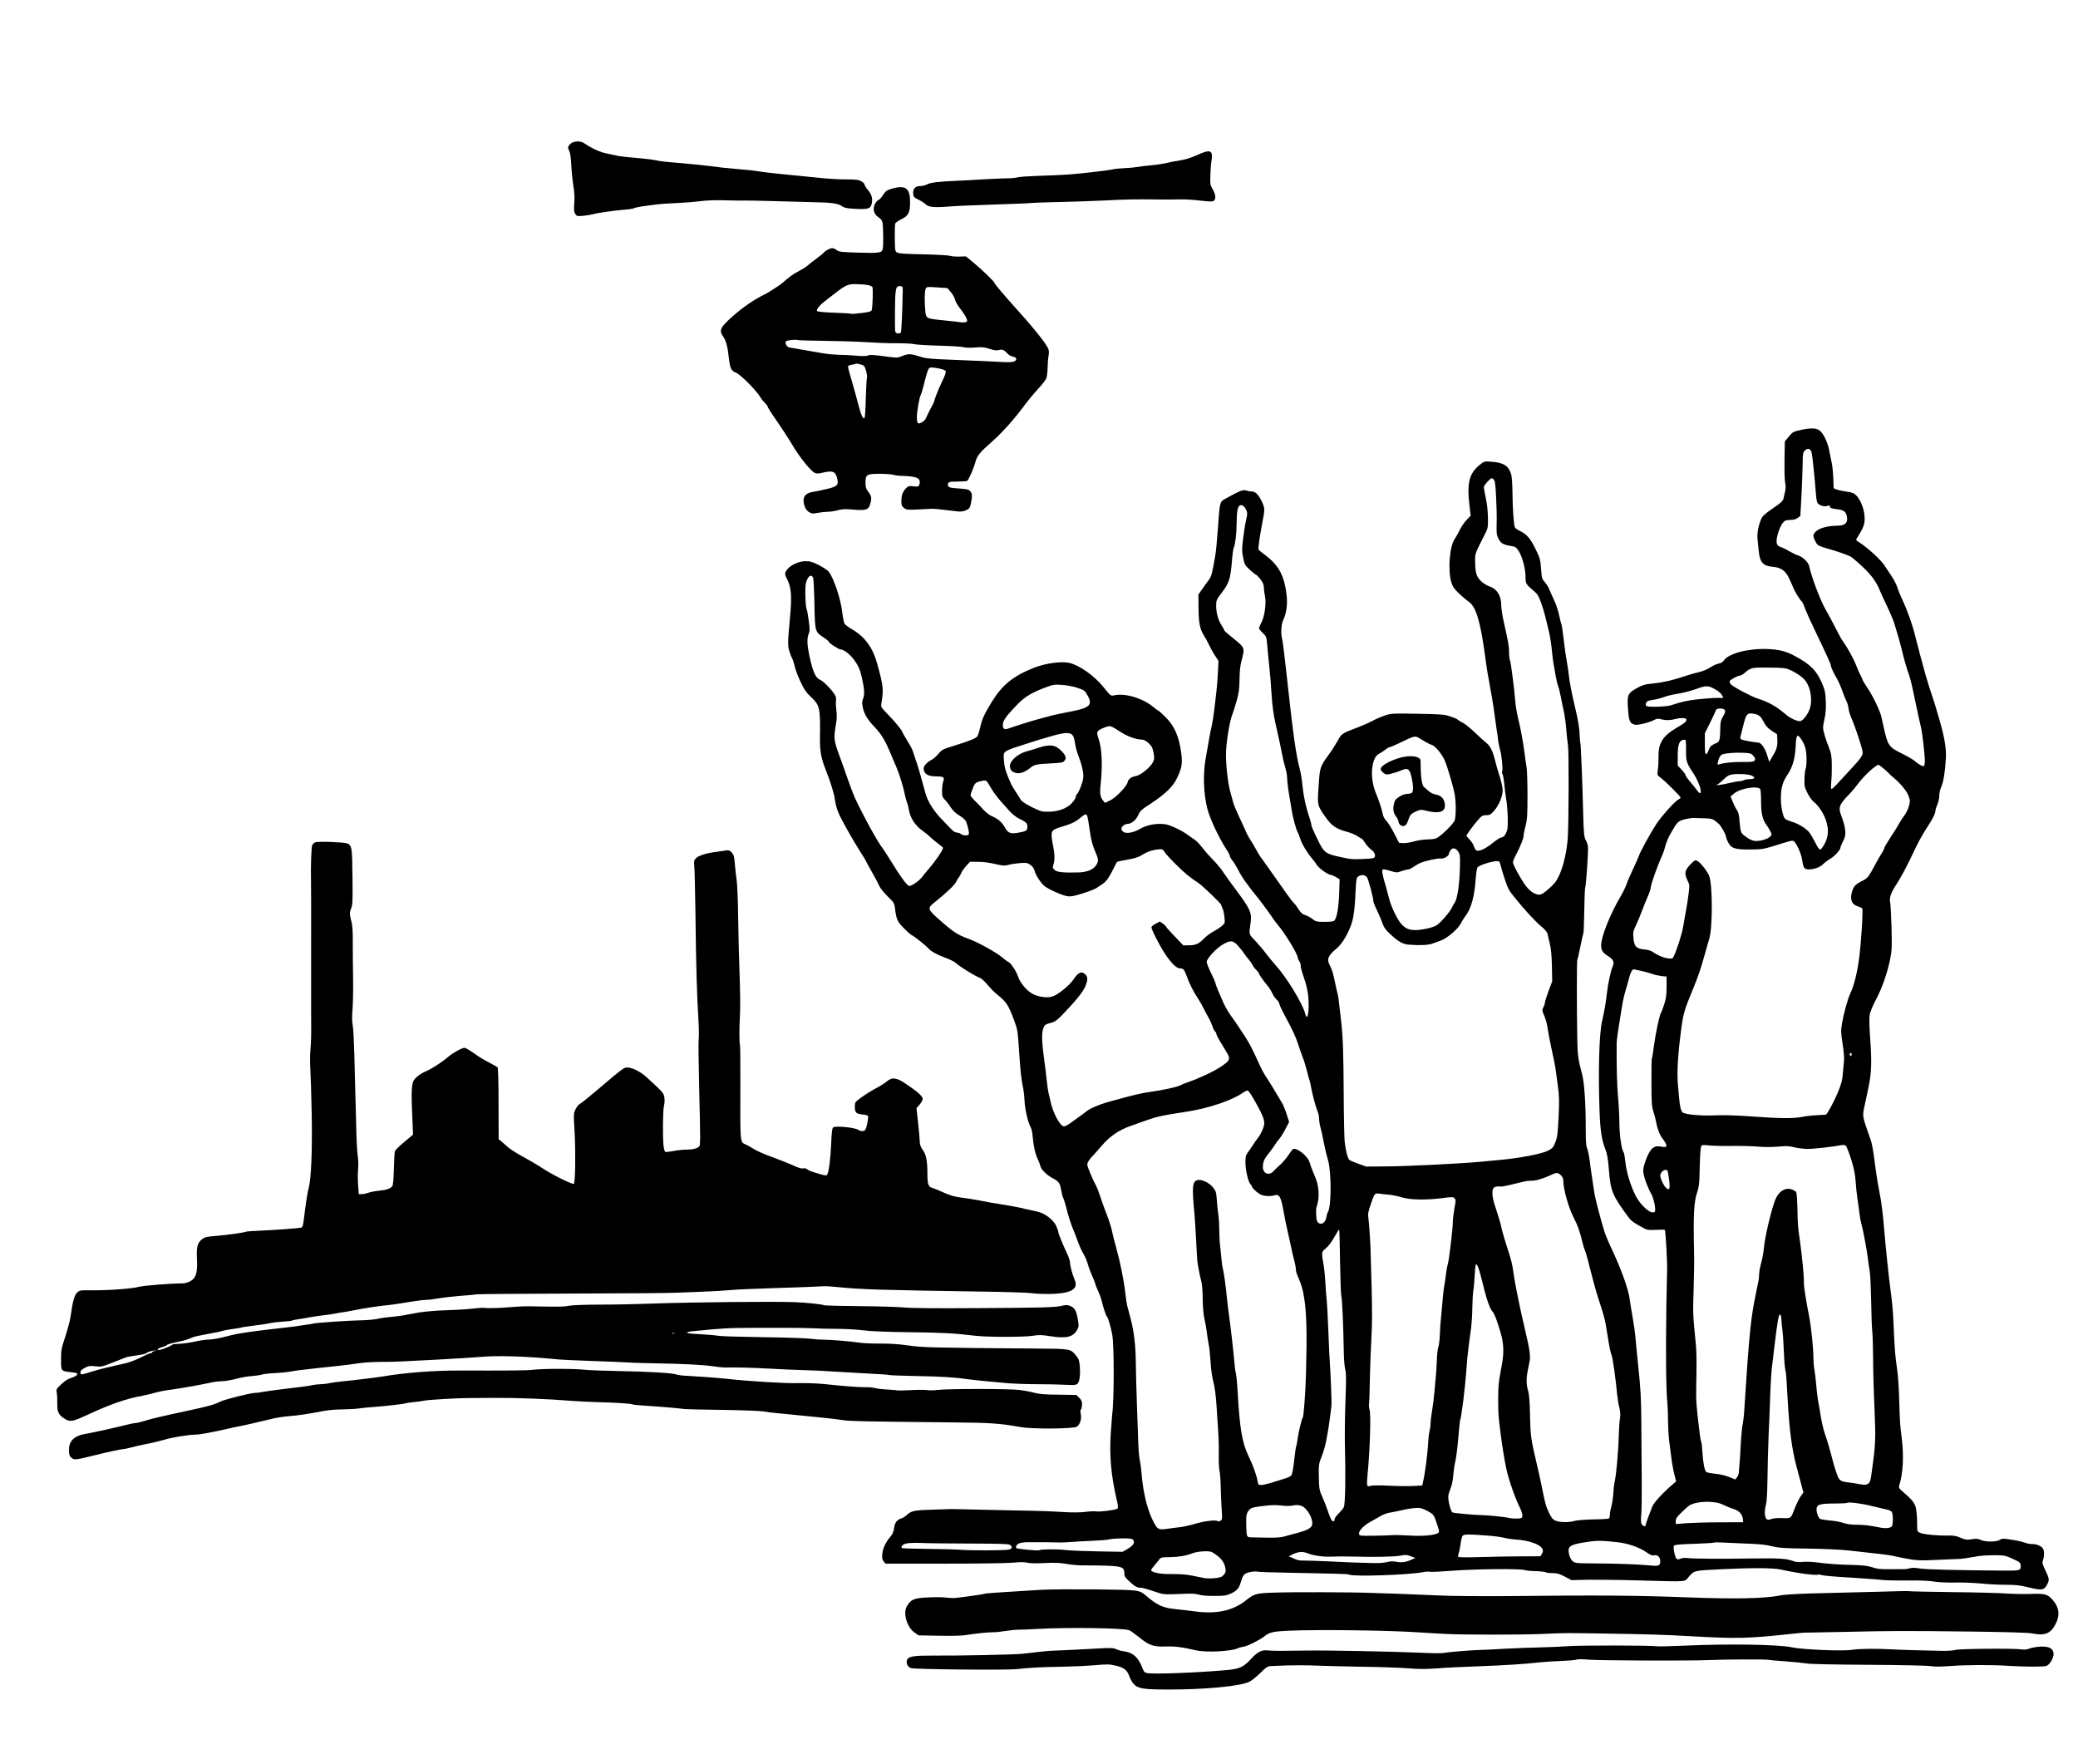 <?xml version="1.0" standalone="no"?>
<!DOCTYPE svg PUBLIC "-//W3C//DTD SVG 20010904//EN"
 "http://www.w3.org/TR/2001/REC-SVG-20010904/DTD/svg10.dtd">
<svg version="1.0" xmlns="http://www.w3.org/2000/svg"
 width="2144pt" height="1820pt" viewBox="0 0 2144 1820"
 preserveAspectRatio="xMidYMid meet">
<g transform="translate(0,1820) scale(0.1,-0.1)"
fill="#000000" stroke="none">
<path d="M5885 16715 c-29 -28 -30 -36 -11 -74 9 -17 17 -71 20 -137 2 -60 12
-156 21 -214 12 -73 15 -130 10 -188 -5 -69 -3 -88 10 -109 16 -24 20 -25 86
-19 37 4 83 12 101 17 43 13 221 38 323 46 44 3 89 10 100 16 10 5 46 13 80
18 33 4 94 12 135 18 41 6 138 13 215 16 77 3 183 11 235 18 94 12 176 14 340
9 47 -1 103 -2 125 -1 22 1 148 -1 280 -5 132 -4 314 -9 405 -11 217 -4 283
-12 326 -41 29 -20 51 -24 146 -29 129 -6 153 3 163 59 10 50 -2 91 -41 137
-19 22 -34 47 -34 55 0 8 -14 23 -32 33 -26 16 -50 20 -147 20 -64 -1 -188 6
-276 15 -365 35 -564 56 -630 67 -38 7 -117 16 -175 20 -134 11 -254 24 -355
38 -44 6 -163 18 -265 27 -204 17 -212 18 -288 33 -29 6 -115 16 -190 22 -75
6 -157 15 -182 20 -25 6 -78 17 -118 25 -67 12 -158 54 -234 106 -40 28 -113
24 -143 -7z"/>
<path d="M12348 16599 c-60 -27 -117 -45 -180 -55 -51 -8 -118 -21 -148 -29
-30 -7 -93 -16 -140 -20 -47 -4 -107 -11 -134 -16 -27 -5 -94 -12 -149 -14
-55 -3 -103 -8 -107 -10 -13 -8 -318 -44 -460 -55 -80 -5 -221 -12 -315 -14
-93 -3 -192 -9 -219 -16 -27 -6 -67 -10 -90 -9 -23 0 -131 -4 -241 -10 -110
-7 -243 -14 -295 -16 -184 -8 -265 -17 -302 -36 -21 -11 -55 -19 -77 -19 -49
0 -74 -30 -69 -82 3 -29 10 -36 55 -58 29 -14 61 -35 72 -46 27 -30 89 -37
233 -25 67 6 283 15 478 21 195 6 366 13 380 16 14 2 124 6 245 9 121 2 342 9
490 16 271 13 320 14 580 11 77 -1 176 0 220 1 44 2 137 -4 207 -12 104 -12
129 -12 142 -2 24 20 19 63 -11 117 -26 45 -28 56 -25 143 1 52 6 121 12 154
17 110 -12 120 -152 56z"/>
<path d="M9207 16255 c-56 -15 -72 -27 -103 -77 -13 -20 -32 -39 -42 -42 -11
-4 -27 -24 -37 -45 -23 -52 -8 -103 41 -134 22 -14 36 -33 39 -52 9 -47 11
-247 2 -277 -10 -37 -39 -41 -262 -34 -167 5 -189 8 -212 26 -14 11 -34 20
-45 20 -24 0 -70 -24 -89 -46 -7 -9 -47 -42 -89 -72 -41 -31 -79 -61 -85 -68
-5 -6 -41 -28 -78 -48 -62 -32 -103 -62 -177 -127 -24 -22 -177 -119 -187
-119 -3 0 -42 -22 -87 -48 -97 -57 -218 -152 -298 -232 -69 -70 -76 -97 -36
-153 29 -40 45 -101 58 -219 9 -79 17 -108 33 -125 11 -13 24 -23 29 -23 34 0
215 -178 265 -260 12 -20 33 -46 47 -59 14 -14 26 -29 26 -35 0 -6 25 -47 55
-91 78 -112 165 -245 200 -305 69 -118 184 -263 227 -286 23 -12 36 -12 97 2
92 21 121 9 137 -56 20 -79 7 -90 -141 -123 -38 -9 -90 -19 -114 -23 -57 -8
-91 -41 -90 -86 1 -55 23 -101 58 -122 28 -16 39 -17 88 -7 31 6 76 11 101 11
24 0 72 7 105 16 46 12 81 14 142 8 148 -13 175 -6 193 54 18 60 15 86 -18
127 -25 32 -30 46 -30 95 0 84 12 92 147 92 59 0 124 -5 143 -11 19 -6 63 -11
97 -11 34 0 85 -5 113 -11 54 -11 69 -34 55 -80 -7 -20 -12 -21 -60 -16 -48 5
-55 3 -78 -21 -34 -35 -47 -73 -47 -132 0 -41 4 -52 27 -70 25 -20 36 -21 143
-16 63 3 129 6 145 7 26 1 81 -5 266 -27 57 -7 115 15 128 49 5 13 12 48 16
78 6 46 4 59 -13 79 -17 21 -30 24 -113 30 -103 7 -119 12 -119 40 0 28 13 32
104 32 46 0 88 3 94 7 17 10 68 128 86 195 17 65 42 96 181 219 95 84 222 226
319 357 38 52 103 131 144 175 41 44 80 94 87 110 7 17 13 68 14 115 1 47 5
101 10 120 4 19 4 47 0 62 -12 46 -138 206 -314 401 -141 157 -245 278 -245
289 0 12 -130 138 -220 212 l-74 61 -68 -2 c-38 -1 -81 2 -95 8 -15 5 -137 12
-271 15 -167 3 -253 8 -271 17 -26 12 -26 12 -29 150 -1 76 1 145 6 154 5 8
33 27 63 42 71 34 89 69 89 174 0 145 -45 180 -183 142z m-255 -995 c22 -4 44
-14 49 -21 8 -13 3 -191 -6 -234 -4 -18 -17 -23 -104 -34 -55 -7 -103 -11
-108 -8 -4 3 -84 8 -178 11 -112 4 -172 11 -176 18 -9 13 30 62 78 98 18 14
66 52 108 84 112 87 137 97 223 95 41 -1 92 -5 114 -9z m362 -70 c-3 -178 -13
-410 -19 -419 -10 -18 -53 -13 -58 7 -3 9 -4 109 -3 222 2 227 8 253 54 248
26 -3 27 -6 26 -58z m496 -3 c19 -22 39 -57 43 -76 4 -20 27 -61 52 -92 24
-31 52 -72 62 -93 15 -32 15 -38 3 -47 -8 -5 -33 -7 -55 -4 -22 4 -101 12
-175 20 -184 18 -185 18 -193 96 -10 95 -8 208 4 231 11 20 16 20 117 13 l106
-7 36 -41z m-1320 -503 c135 -2 295 -6 355 -9 241 -14 295 -16 420 -16 71 0
148 -4 170 -10 22 -5 137 -12 255 -15 118 -3 230 -10 247 -15 20 -6 69 -8 122
-4 76 6 98 4 152 -14 48 -16 72 -19 95 -12 35 10 56 1 88 -36 12 -14 37 -28
56 -32 25 -5 35 -12 35 -26 0 -26 -44 -36 -135 -30 -85 5 -236 12 -560 25
-149 5 -240 13 -270 23 -116 38 -146 41 -204 17 -52 -22 -58 -22 -148 -11
-154 21 -195 23 -215 13 -13 -7 -54 -7 -123 -1 -58 5 -139 9 -180 9 -41 1
-111 7 -155 15 -44 8 -136 24 -205 35 -69 12 -135 23 -148 26 -23 5 -43 39
-35 61 5 12 95 23 123 15 8 -3 125 -6 260 -8z m392 -244 c34 -10 39 -16 54
-66 9 -30 13 -63 9 -72 -4 -9 -9 -102 -12 -207 -2 -104 -8 -196 -12 -204 -14
-24 -37 25 -66 139 -15 58 -43 159 -62 225 -20 66 -38 132 -41 147 -4 28 -6
27 63 41 11 3 22 5 25 6 3 0 22 -4 42 -9z m813 -43 c43 -9 61 -18 63 -30 2
-10 -12 -50 -32 -90 -38 -78 -86 -197 -86 -214 0 -5 -11 -30 -25 -54 -14 -24
-32 -60 -41 -79 -9 -19 -20 -42 -23 -49 -12 -25 -59 -54 -75 -48 -12 5 -16 21
-16 63 0 59 27 212 40 229 4 6 17 48 29 95 29 116 43 163 54 178 12 15 35 15
112 -1z"/>
<path d="M18585 13765 c-83 -17 -89 -21 -132 -73 l-38 -46 -3 -188 c-2 -104 1
-208 6 -235 7 -33 7 -62 0 -93 -5 -25 -13 -58 -17 -74 -5 -24 -28 -45 -109
-100 -83 -57 -107 -79 -121 -111 -30 -71 -44 -150 -37 -212 4 -32 9 -85 12
-118 11 -116 44 -154 142 -162 86 -7 131 -38 169 -115 17 -34 37 -79 44 -98
13 -37 73 -135 89 -145 5 -3 18 -29 28 -58 24 -63 67 -158 132 -292 86 -178
140 -297 140 -310 0 -17 28 -78 62 -135 15 -25 41 -83 57 -130 17 -47 37 -96
45 -110 7 -14 16 -47 19 -73 4 -26 17 -71 31 -100 34 -75 99 -271 113 -338 7
-38 -9 -63 -122 -185 -55 -59 -120 -130 -144 -156 -24 -26 -48 -48 -54 -48 -6
0 -7 25 -3 68 4 37 7 117 6 177 -1 90 -6 121 -25 170 -38 95 -65 185 -65 217
0 16 7 61 16 99 11 48 15 102 12 172 -3 86 -8 114 -35 179 -56 136 -123 204
-278 287 -99 53 -160 69 -285 75 -198 9 -406 -45 -454 -118 -10 -16 -29 -27
-53 -32 -21 -3 -60 -21 -88 -40 -30 -20 -77 -40 -120 -49 -38 -9 -101 -27
-140 -40 -121 -42 -227 -66 -327 -76 -85 -8 -107 -14 -169 -48 -93 -51 -101
-69 -93 -200 8 -126 17 -156 55 -172 26 -10 43 -9 104 5 40 9 89 26 109 37 31
16 43 18 74 9 49 -13 97 -12 152 3 52 14 110 11 110 -6 0 -22 -15 -35 -102
-86 -143 -84 -189 -158 -186 -301 0 -41 -2 -100 -7 -131 -7 -56 -7 -56 26 -80
40 -28 209 -195 209 -207 0 -4 -13 -16 -30 -25 -39 -24 -175 -177 -223 -252
-62 -96 -166 -287 -176 -320 -5 -16 -32 -77 -59 -135 -28 -58 -58 -127 -67
-155 -9 -27 -36 -84 -60 -125 -112 -190 -205 -423 -205 -513 0 -52 16 -76 75
-113 51 -32 64 -62 45 -102 -20 -44 -49 -176 -60 -275 -12 -106 -25 -178 -51
-295 -30 -128 -40 -533 -25 -937 7 -189 23 -291 59 -380 19 -47 27 -94 37
-212 17 -221 36 -267 203 -492 29 -39 60 -61 171 -119 21 -11 49 -13 111 -10
45 3 87 3 92 -1 9 -5 29 -384 23 -436 -1 -11 -4 -164 -7 -340 -7 -504 -4 -878
11 -1020 3 -27 6 -106 6 -175 1 -69 6 -156 11 -195 5 -38 15 -119 23 -180 7
-60 22 -141 32 -179 l18 -69 -40 -34 c-99 -85 -190 -185 -206 -225 -9 -24 -28
-73 -42 -110 -14 -36 -26 -73 -26 -81 0 -25 -39 -8 -46 20 -4 14 -4 54 0 89 4
36 6 196 5 357 -2 161 -3 414 -4 562 -3 299 -5 351 -35 640 -12 110 -23 232
-26 270 -3 39 -16 133 -30 210 -13 77 -27 160 -30 185 -13 105 -93 324 -199
545 -23 50 -50 114 -59 143 -43 137 -99 353 -107 412 -5 36 -16 108 -24 160
-8 52 -19 131 -24 175 -6 44 -17 96 -25 116 -12 28 -15 76 -15 200 1 250 -14
481 -37 564 -40 150 -47 196 -50 350 -6 313 -6 823 0 833 4 6 18 68 32 138 14
71 28 132 31 137 3 5 7 110 9 234 2 124 6 228 9 232 9 16 35 388 29 426 -3 22
-12 49 -19 61 -21 33 -25 75 -30 269 -6 278 -24 735 -30 744 -2 5 -5 33 -6 62
-1 76 -16 168 -44 284 -35 145 -62 281 -69 355 -4 36 -13 99 -21 140 -8 41
-22 140 -31 220 -9 80 -20 152 -24 160 -4 8 -15 51 -24 95 -9 44 -31 112 -50
150 -18 39 -41 90 -51 115 -10 25 -32 59 -48 77 -27 29 -30 39 -37 135 -7 96
-11 110 -56 202 -54 110 -89 152 -158 186 -26 12 -50 29 -55 38 -13 25 -25
199 -26 362 -1 81 -6 163 -13 186 -26 87 -77 121 -199 130 -77 6 -78 6 -121
-28 -113 -90 -138 -185 -111 -421 l13 -107 -41 -43 c-23 -23 -56 -71 -73 -107
-18 -36 -41 -77 -51 -91 -54 -76 -72 -325 -34 -449 14 -44 30 -67 79 -113 33
-32 79 -70 100 -85 76 -52 122 -208 171 -577 9 -66 20 -142 25 -170 6 -27 14
-75 19 -105 6 -30 17 -95 26 -145 8 -49 20 -124 25 -165 5 -41 14 -106 20
-145 7 -38 14 -90 16 -115 2 -24 11 -68 19 -97 19 -64 33 -204 24 -230 -4 -10
-2 -24 4 -31 5 -7 13 -52 18 -100 4 -48 12 -114 18 -147 18 -104 24 -290 11
-332 -15 -46 -37 -73 -61 -73 -9 0 -47 -24 -84 -54 -75 -62 -148 -95 -173 -79
-9 5 -20 24 -24 41 -5 17 -24 48 -43 68 -19 20 -35 39 -35 41 0 10 67 102 113
156 46 52 53 57 91 57 36 0 46 5 83 47 47 52 87 148 87 208 0 36 -18 111 -45
190 -6 17 -21 72 -34 123 -27 104 -50 148 -98 185 -17 14 -68 59 -112 102 -44
42 -98 86 -120 97 -22 11 -47 26 -55 34 -9 7 -45 23 -80 34 -57 19 -96 22
-334 26 -256 5 -271 4 -335 -17 -36 -12 -93 -36 -126 -54 -33 -18 -98 -47
-145 -65 -178 -68 -177 -67 -216 -139 -20 -36 -62 -102 -94 -146 -92 -128 -92
-129 -105 -325 -14 -201 -14 -199 74 -324 61 -86 107 -117 213 -146 45 -12 96
-33 113 -46 18 -13 36 -24 41 -24 6 0 23 -21 39 -46 16 -25 41 -54 57 -65 35
-25 51 -54 43 -78 -5 -16 -21 -19 -120 -23 -117 -5 -126 -5 -279 30 -106 25
-129 44 -179 146 -58 117 -77 161 -77 178 0 8 -9 41 -20 74 -36 104 -60 216
-71 324 -5 58 -17 132 -26 165 -43 163 -70 357 -143 1027 -17 157 -35 301 -40
319 -17 58 -12 155 10 202 44 94 50 205 20 350 -30 145 -89 234 -215 327 -29
22 -56 44 -60 49 -6 11 15 155 46 316 21 108 19 120 -23 202 -31 59 -60 83
-100 83 -14 0 -39 5 -53 10 -27 10 -67 -5 -202 -80 -70 -38 -67 -26 -88 -320
-8 -113 -19 -234 -26 -270 -33 -193 -39 -215 -68 -255 -17 -22 -47 -64 -68
-94 l-38 -55 1 -140 c1 -153 15 -221 58 -286 13 -19 36 -62 51 -95 16 -33 44
-84 63 -112 l34 -52 -6 -118 c-3 -65 -10 -152 -15 -193 -5 -41 -14 -122 -21
-180 -6 -58 -18 -134 -26 -170 -9 -36 -21 -101 -29 -145 -7 -44 -23 -134 -35
-200 -29 -160 -23 -358 16 -514 26 -105 116 -298 200 -428 19 -28 34 -58 34
-66 0 -9 12 -29 26 -46 14 -17 39 -57 55 -88 41 -82 99 -164 212 -302 28 -35
79 -103 113 -152 33 -49 69 -99 80 -111 76 -87 214 -311 214 -349 0 -8 7 -24
15 -35 8 -10 15 -30 15 -43 0 -26 7 -50 46 -166 13 -38 27 -106 32 -150 14
-153 -8 -279 -32 -181 -24 98 -192 374 -302 495 -28 31 -73 85 -100 121 -26
36 -77 96 -112 133 -71 76 -66 56 -47 203 12 83 -13 136 -137 302 -60 80 -126
171 -145 201 -19 31 -68 90 -108 131 -41 41 -91 99 -112 127 -22 29 -54 63
-71 75 -18 13 -56 40 -85 60 -28 21 -88 54 -132 73 -64 28 -93 35 -145 35 -79
0 -152 -19 -212 -54 -61 -36 -136 -49 -165 -30 -13 8 -23 23 -23 34 0 22 36
50 65 50 36 0 86 39 105 83 23 52 33 61 130 124 155 102 234 179 276 269 46
98 54 143 44 235 -21 183 -71 300 -170 396 -35 35 -68 63 -71 63 -4 0 -26 16
-50 36 -109 91 -293 146 -404 120 -35 -8 -36 -6 -113 89 -93 115 -249 224
-351 246 -83 18 -242 -4 -356 -48 -219 -85 -334 -178 -445 -359 -75 -124 -97
-172 -116 -256 -9 -40 -22 -82 -29 -93 -14 -23 -77 -48 -248 -101 -109 -34
-120 -39 -154 -81 -20 -24 -50 -51 -67 -60 -50 -25 -86 -64 -86 -92 1 -54 43
-81 127 -81 78 0 91 -9 75 -53 -7 -18 -12 -62 -12 -96 0 -55 3 -66 28 -91 16
-16 44 -51 61 -79 22 -34 52 -62 91 -86 35 -21 62 -46 68 -62 19 -49 33 -115
28 -129 -7 -18 -56 -17 -80 1 -11 8 -31 15 -44 15 -13 0 -35 13 -50 28 -15 16
-64 67 -109 113 -80 82 -143 184 -164 264 -38 143 -81 293 -104 355 -14 41
-29 84 -32 95 -4 11 -28 55 -55 98 -26 43 -48 81 -48 83 0 16 -70 102 -141
175 -80 82 -81 83 -75 123 24 147 21 174 -44 411 -44 161 -126 274 -255 350
-37 21 -73 48 -81 60 -7 11 -18 65 -24 120 -16 136 -87 350 -140 417 -11 14
-56 44 -100 67 -67 34 -91 41 -138 41 -66 0 -149 -36 -188 -83 -28 -33 -30
-51 -8 -92 48 -90 56 -179 36 -395 -25 -269 -26 -303 -7 -361 9 -30 23 -63 29
-74 7 -11 18 -46 25 -78 7 -33 34 -105 60 -160 39 -82 59 -112 105 -155 96
-89 101 -112 96 -442 -1 -117 14 -200 60 -314 52 -131 88 -250 95 -311 4 -33
19 -89 33 -124 25 -65 152 -290 236 -421 25 -39 46 -73 46 -75 0 -3 29 -56 64
-118 35 -61 71 -129 79 -149 9 -21 47 -68 85 -106 65 -63 70 -71 76 -122 14
-117 25 -141 98 -212 37 -38 72 -68 78 -68 11 0 148 -109 170 -136 25 -29 88
-64 173 -95 45 -17 91 -39 102 -49 46 -43 203 -140 257 -159 14 -6 50 -38 78
-72 28 -34 70 -77 93 -95 103 -83 120 -109 182 -275 34 -93 36 -106 50 -320
14 -212 22 -284 44 -389 5 -25 10 -77 12 -115 2 -86 38 -236 66 -281 7 -11 16
-56 19 -100 8 -93 26 -173 54 -229 10 -22 22 -52 25 -67 7 -34 67 -93 125
-123 63 -32 77 -52 89 -122 5 -34 15 -72 22 -84 6 -12 19 -54 29 -93 22 -91
47 -167 75 -236 13 -30 36 -89 50 -130 15 -41 40 -95 56 -120 15 -25 34 -70
42 -100 8 -31 29 -86 46 -124 17 -38 31 -74 31 -80 0 -6 13 -38 28 -71 16 -33
34 -85 41 -115 15 -64 41 -140 54 -157 12 -16 35 -93 52 -179 21 -98 21 -680
0 -829 -2 -16 -8 -100 -14 -185 -16 -234 2 -438 60 -689 15 -61 17 -87 9 -95
-14 -14 -185 -36 -222 -29 -14 3 -64 1 -110 -5 -55 -7 -136 -7 -238 -1 -85 6
-231 11 -325 13 -93 1 -314 6 -490 10 -176 4 -324 8 -330 7 -5 0 -93 -3 -194
-6 -193 -6 -218 -11 -271 -60 -14 -13 -36 -26 -50 -30 -45 -13 -68 -44 -75
-100 -5 -37 -15 -62 -36 -86 -49 -57 -78 -117 -85 -177 -5 -47 -3 -61 13 -80
l19 -24 604 0 c342 0 652 4 713 10 74 7 119 7 145 0 23 -7 90 -8 177 -4 107 5
161 3 230 -9 50 -9 133 -16 185 -15 52 1 155 -1 228 -3 158 -7 182 -16 182
-75 0 -31 7 -45 43 -78 58 -56 87 -74 119 -74 25 0 58 -9 200 -56 40 -13 75
-15 207 -9 123 6 167 4 197 -6 25 -9 83 -14 159 -14 104 0 127 3 172 23 63 29
85 53 103 112 25 83 34 95 89 109 28 7 63 10 79 7 15 -4 149 -9 297 -11 537
-10 644 -13 655 -20 38 -23 606 -4 762 25 27 6 60 7 72 4 12 -3 117 2 232 11
233 18 705 23 744 7 14 -5 62 -10 108 -11 46 -1 95 -6 108 -12 14 -5 49 -9 78
-9 41 0 68 -8 122 -36 l68 -36 171 4 c93 1 330 -1 525 -7 529 -14 464 -19 518
42 56 61 48 59 322 73 329 16 544 15 625 -3 158 -36 366 -64 385 -52 4 3 21 0
36 -5 16 -6 144 -17 284 -25 140 -9 287 -19 326 -24 39 -5 160 -8 269 -7 130
2 223 -2 273 -10 46 -8 130 -12 211 -11 75 2 197 -2 271 -9 74 -8 193 -14 264
-14 103 0 149 -5 233 -26 136 -33 161 -31 190 21 30 53 29 65 -13 153 -33 68
-35 79 -25 107 14 39 14 90 1 116 -15 27 -63 49 -109 49 -22 0 -52 5 -68 11
-37 14 -102 28 -182 39 -55 8 -69 7 -90 -8 -33 -22 -154 -21 -198 2 -25 12
-42 13 -88 6 -51 -8 -64 -7 -116 15 -46 20 -73 24 -131 23 -105 -3 -258 12
-290 29 -27 13 -28 15 -28 105 0 51 -6 117 -12 148 -13 56 -39 88 -143 177
-30 26 -36 37 -30 55 40 127 50 306 26 493 -17 132 -19 155 -26 405 -3 107
-12 240 -20 295 -24 166 -25 188 -40 515 -3 80 -15 208 -26 285 -20 146 -51
438 -74 710 -7 88 -21 198 -29 245 -26 136 -45 249 -56 335 -25 192 -34 243
-51 290 -90 258 -86 229 -56 370 8 39 24 113 35 165 31 145 35 261 19 490 -10
131 -12 224 -7 257 5 31 31 94 63 155 65 122 118 274 148 418 19 96 20 125 15
336 -4 126 -10 243 -15 260 -9 33 11 96 51 157 72 112 113 189 221 417 25 52
74 138 108 190 61 92 88 147 89 181 0 9 9 36 20 61 10 24 19 64 19 89 -1 24 8
64 20 89 23 53 41 165 48 301 5 99 -15 215 -67 394 -11 39 -27 93 -35 120 -8
28 -23 77 -35 110 -24 70 -55 168 -75 240 -33 118 -83 306 -100 375 -29 122
-80 268 -127 370 -25 52 -53 120 -62 150 -10 30 -35 79 -56 110 -20 30 -54 81
-74 112 -38 59 -164 176 -248 232 -26 17 -48 33 -48 36 0 3 16 30 35 60 20 30
40 73 46 95 25 89 -12 232 -77 301 -25 26 -41 33 -105 42 -81 12 -129 27 -130
39 0 5 -2 51 -4 103 -2 52 -9 120 -15 150 -7 30 -18 87 -25 125 -16 86 -58
177 -97 210 -34 29 -90 32 -193 10z m108 -240 c9 -48 32 -271 42 -408 6 -79
11 -102 26 -115 25 -22 68 -31 97 -20 16 5 22 4 22 -6 0 -17 13 -22 83 -31 65
-8 86 -27 94 -83 7 -53 -20 -81 -79 -84 -95 -4 -115 -7 -168 -22 -55 -15 -100
-52 -100 -82 0 -24 26 -78 46 -96 11 -9 53 -25 94 -36 89 -24 206 -64 242 -83
15 -8 69 -53 121 -102 93 -85 150 -164 186 -257 8 -19 40 -91 73 -159 32 -67
64 -144 72 -170 7 -25 24 -80 36 -121 13 -41 31 -109 41 -150 22 -94 55 -207
70 -246 13 -33 31 -103 49 -189 6 -33 18 -87 25 -120 8 -33 21 -94 29 -135 9
-41 20 -91 25 -110 13 -44 41 -290 41 -352 0 -28 -5 -48 -12 -51 -15 -4 -48
15 -94 53 -17 15 -74 48 -127 74 -139 68 -150 83 -191 271 -8 39 -20 90 -26
115 -16 65 -92 221 -144 295 -24 35 -47 74 -51 87 -4 12 -13 32 -20 44 -7 11
-27 55 -43 98 -29 74 -92 188 -138 251 -13 17 -46 77 -75 135 -29 58 -74 141
-100 186 -57 98 -148 338 -174 458 -8 36 -68 93 -111 105 -18 5 -59 25 -92 44
-32 19 -70 38 -83 42 -39 12 -49 25 -49 64 0 49 34 149 64 186 21 26 31 30 75
31 35 0 61 7 79 21 l27 20 12 214 c6 118 11 265 12 327 1 99 3 114 22 133 32
32 62 22 72 -26z m-3257 -448 c5 -89 8 -214 6 -277 -3 -104 -1 -119 20 -160
24 -47 52 -62 141 -75 32 -5 43 -14 67 -51 37 -59 70 -184 70 -266 0 -71 2
-74 93 -151 30 -25 44 -50 68 -117 17 -47 37 -114 45 -150 9 -36 25 -103 36
-149 11 -46 24 -129 29 -185 5 -55 13 -121 18 -146 5 -25 15 -79 21 -120 7
-41 19 -90 26 -109 8 -19 21 -71 29 -115 8 -45 22 -112 31 -151 8 -38 20 -119
24 -180 5 -60 13 -135 18 -165 10 -62 8 -776 -2 -951 -9 -137 -44 -293 -90
-392 -27 -58 -47 -84 -104 -134 -49 -44 -79 -63 -97 -63 -46 0 -96 31 -140 88
-47 60 -135 220 -135 246 0 10 13 43 30 74 48 92 80 172 80 201 0 14 9 60 20
101 17 64 20 109 20 310 0 129 -4 264 -10 300 -6 36 -15 98 -20 139 -17 128
-40 253 -65 353 -13 54 -27 132 -30 175 -11 136 -45 402 -55 429 -6 14 -10 53
-10 87 0 60 -7 99 -56 318 -13 58 -24 128 -24 155 0 108 -42 177 -126 206 -28
10 -65 34 -88 57 -44 45 -55 85 -56 203 0 83 -7 63 111 298 20 40 23 58 21
153 -1 63 -10 146 -22 199 -11 51 -20 101 -20 111 0 11 18 37 40 60 38 38 41
39 59 23 16 -15 20 -40 27 -179z m-2582 -130 c18 -37 18 -42 1 -120 -10 -45
-23 -134 -31 -197 -11 -100 -11 -124 3 -187 14 -68 19 -76 70 -123 30 -27 59
-50 63 -50 5 0 25 -21 45 -46 26 -35 35 -57 35 -85 0 -20 5 -60 11 -87 16 -69
-2 -209 -36 -274 -14 -26 -25 -53 -25 -59 0 -6 17 -28 39 -49 37 -37 39 -41
46 -127 4 -48 13 -146 21 -218 8 -71 19 -204 24 -295 7 -108 20 -205 37 -280
47 -209 63 -284 74 -345 6 -33 19 -88 30 -123 10 -34 19 -81 19 -103 0 -40 11
-128 32 -244 5 -33 14 -82 18 -110 12 -68 46 -193 58 -208 5 -7 17 -36 26 -66
19 -59 67 -140 125 -210 20 -24 41 -52 46 -62 18 -31 107 -97 139 -103 17 -3
46 -15 65 -27 l33 -20 -5 -147 c-5 -142 -23 -248 -49 -279 -7 -9 -38 -13 -100
-13 -83 0 -92 2 -126 29 -20 16 -54 34 -75 41 -30 9 -46 24 -72 64 -18 29 -41
58 -50 66 -10 8 -40 48 -69 89 -61 87 -86 123 -123 174 -15 21 -50 70 -78 110
-27 39 -57 81 -66 92 -9 11 -30 45 -46 76 -16 30 -43 75 -59 100 -17 24 -41
69 -53 99 -13 30 -45 100 -71 155 -26 55 -53 120 -59 145 -6 25 -18 70 -27
100 -24 86 -45 265 -45 385 0 113 36 340 66 415 8 19 27 80 43 135 24 83 29
121 31 227 1 90 8 148 22 197 32 119 30 129 -51 197 -38 32 -83 69 -100 82
-16 13 -30 28 -30 33 0 5 -12 27 -26 48 -35 54 -55 124 -56 198 0 61 1 64 61
143 73 97 86 139 101 313 5 71 14 136 19 145 15 28 30 151 30 252 1 105 8 158
24 178 18 23 51 9 71 -31z m-4465 -705 c5 -9 11 -130 14 -269 5 -289 6 -292
95 -349 28 -19 52 -38 52 -43 0 -14 103 -81 124 -81 30 0 95 -49 135 -103 48
-65 67 -110 86 -197 24 -115 27 -166 11 -205 -13 -30 -13 -46 -5 -88 17 -78
44 -124 125 -210 72 -76 108 -138 172 -292 12 -27 35 -84 53 -125 31 -73 70
-200 88 -291 6 -25 14 -56 20 -70 6 -13 15 -51 21 -84 13 -75 67 -156 138
-205 27 -19 63 -48 78 -64 16 -16 53 -46 82 -68 28 -21 52 -41 52 -44 0 -23
-76 -135 -150 -221 -25 -29 -56 -66 -68 -83 -30 -38 -104 -90 -130 -90 -21 0
-87 89 -200 273 -35 56 -69 109 -76 117 -43 49 -212 358 -288 525 -15 33 -47
119 -72 190 -24 72 -65 186 -91 255 -51 139 -54 168 -31 300 11 64 12 104 5
159 -5 40 -6 84 -3 96 3 13 -1 36 -9 51 -26 49 -117 144 -152 159 -50 20 -78
82 -115 254 -23 111 -25 176 -6 222 12 29 12 50 0 137 -7 57 -16 108 -20 113
-14 24 -21 234 -8 277 20 69 52 93 73 54z m10083 -955 c71 -32 136 -79 163
-120 47 -69 65 -188 40 -272 -17 -60 -75 -135 -104 -135 -33 0 -97 29 -134 60
-114 96 -181 134 -304 174 -67 22 -253 121 -275 147 -9 11 -15 25 -12 32 6 15
83 57 106 57 10 0 32 13 50 29 62 54 74 56 251 54 150 -2 170 -4 219 -26z
m-7368 -179 c85 -28 89 -30 120 -88 52 -96 18 -125 -203 -166 -69 -13 -151
-30 -181 -39 -30 -8 -88 -24 -127 -34 -71 -19 -230 -69 -306 -96 -47 -17 -65
-3 -59 48 4 39 45 94 154 205 75 77 153 122 304 177 61 22 79 25 153 19 46 -3
111 -15 145 -26z m6599 -23 c26 -15 54 -40 63 -56 l15 -29 -68 0 c-38 0 -124
-7 -193 -14 -116 -13 -163 -24 -280 -62 -44 -15 -230 -21 -251 -9 -5 4 -9 12
-9 18 1 28 22 41 80 48 33 5 82 17 108 28 26 10 90 26 142 34 52 8 138 30 190
49 106 38 125 38 203 -7z m81 -201 c23 -9 20 -33 -9 -79 -20 -34 -25 -54 -26
-125 -1 -97 -8 -130 -29 -140 -69 -32 -76 -38 -90 -78 -8 -23 -20 -42 -27 -42
-10 0 -13 27 -13 108 l0 108 54 107 c30 60 56 117 59 128 5 19 47 26 81 13z
m349 -58 c25 -10 41 -29 62 -70 22 -44 42 -66 84 -94 l56 -37 3 -62 c3 -65 -8
-99 -61 -185 l-23 -38 -23 75 c-23 73 -62 125 -94 125 -35 1 -151 22 -167 30
-15 8 -17 16 -11 38 5 15 16 61 26 102 27 111 38 130 81 130 19 0 49 -6 67
-14z m-6600 -159 c87 -60 182 -97 250 -97 18 0 41 -13 68 -37 33 -32 41 -48
51 -99 10 -54 9 -66 -8 -100 -24 -49 -126 -132 -173 -140 -51 -9 -78 -29 -86
-63 -10 -45 -123 -162 -184 -190 l-50 -24 -20 24 c-27 31 -35 77 -27 147 24
217 17 388 -21 496 -22 65 -18 75 40 101 28 13 62 24 75 24 12 1 50 -18 85
-42z m-474 -44 c16 -13 24 -36 31 -81 5 -35 18 -87 28 -115 47 -122 65 -203
58 -257 -7 -49 -49 -155 -67 -166 -5 -3 -9 -14 -9 -25 0 -11 -18 -39 -41 -64
-51 -56 -141 -89 -244 -89 -64 -1 -78 3 -168 47 -63 32 -104 58 -114 75 -8 15
-32 52 -52 82 -20 30 -41 66 -48 80 -57 128 -67 161 -74 235 -6 74 -5 82 16
101 12 11 68 35 126 52 57 18 118 37 134 43 17 6 50 16 75 24 25 7 78 23 119
35 137 41 200 47 230 23z m3627 -64 c34 -21 74 -41 87 -44 33 -9 102 -91 132
-157 28 -64 89 -270 104 -354 14 -75 14 -218 1 -264 -11 -39 -148 -172 -195
-190 -14 -5 -54 -10 -88 -10 -34 0 -96 -9 -136 -20 -41 -12 -93 -20 -115 -18
l-41 3 -50 97 c-27 54 -64 112 -81 130 -20 20 -34 48 -38 73 -8 44 -36 131
-71 215 -33 78 -47 185 -36 263 12 81 33 122 74 143 17 9 45 27 60 40 16 13
34 24 40 24 7 0 48 17 92 38 195 92 166 89 261 31z m3894 21 c42 -60 58 -112
59 -202 1 -48 -3 -96 -8 -107 -6 -10 -12 -57 -13 -103 -2 -79 0 -89 32 -152
19 -38 48 -77 63 -88 44 -32 102 -118 125 -187 32 -96 29 -164 -10 -242 -19
-36 -40 -64 -48 -64 -9 0 -30 30 -50 71 -19 38 -46 84 -59 102 -34 45 -116 95
-185 115 -32 9 -64 24 -72 34 -24 33 -43 144 -39 233 3 94 21 148 72 225 49
73 74 162 80 288 6 117 15 130 53 77z m-1184 -117 c-1 -119 4 -134 80 -248 45
-70 80 -164 70 -190 -5 -15 -12 -11 -39 25 -17 24 -51 65 -74 92 -24 27 -43
55 -43 63 0 7 -18 32 -40 55 l-40 42 0 99 c0 125 17 166 71 168 13 1 15 -15
15 -106z m692 -58 c24 -29 26 -34 13 -54 -7 -10 -36 -13 -122 -12 -101 1 -186
-7 -243 -25 -16 -5 -17 -2 -11 27 9 40 24 66 45 76 28 12 135 21 215 17 71 -3
83 -6 103 -29z m1343 -131 c24 -20 48 -42 54 -49 5 -7 33 -32 60 -55 72 -61
133 -138 150 -190 14 -41 14 -51 -1 -100 -8 -30 -29 -72 -45 -92 -16 -20 -40
-57 -53 -81 -13 -25 -53 -90 -90 -145 -36 -55 -66 -106 -66 -114 0 -7 -11 -30
-25 -50 -13 -20 -43 -71 -66 -114 -71 -134 -78 -143 -138 -173 -65 -33 -84
-53 -100 -101 -27 -87 -9 -139 56 -160 21 -7 42 -16 46 -20 12 -10 -10 -367
-34 -535 -20 -143 -52 -269 -89 -345 -25 -51 -69 -212 -85 -308 -12 -75 -12
-95 6 -210 11 -70 18 -147 15 -172 -3 -25 -8 -80 -11 -122 -6 -81 -18 -126
-57 -218 -41 -97 -109 -220 -121 -220 -120 -5 -185 -11 -247 -23 -88 -18 -233
-16 -546 7 -122 9 -262 13 -330 10 -156 -8 -328 7 -353 30 -18 16 -28 57 -36
141 -2 22 -7 76 -11 120 -14 146 -5 308 30 583 23 176 33 211 127 437 48 116
78 204 114 335 20 69 42 149 51 177 35 122 34 562 -2 648 -20 49 -92 140 -123
154 -21 10 -28 7 -72 -39 -57 -59 -63 -92 -27 -165 21 -42 21 -50 10 -137 -6
-51 -18 -127 -26 -168 -8 -41 -21 -115 -29 -165 -13 -79 -65 -245 -100 -314
-10 -21 -16 -23 -59 -18 -46 6 -109 33 -158 68 -14 10 -48 21 -77 23 -91 8
-112 29 -120 120 -5 58 -2 72 25 128 17 35 45 101 62 148 17 47 45 115 61 151
16 36 29 75 29 85 0 33 66 220 120 341 11 23 26 68 34 101 9 33 31 84 48 115
18 30 40 69 50 85 9 17 28 38 43 48 27 18 112 37 155 35 14 0 61 -2 106 -3 83
-3 90 -6 147 -57 27 -25 77 -115 77 -140 0 -6 9 -30 20 -51 32 -62 69 -75 225
-74 118 1 140 4 235 33 185 58 198 61 213 55 28 -10 84 -135 92 -202 4 -34 14
-69 22 -77 32 -33 153 -6 196 43 11 11 43 36 73 54 49 29 104 92 104 118 0 6
12 34 26 62 22 44 26 61 22 113 -3 33 -19 94 -35 135 -41 101 -32 126 88 248
19 21 54 62 76 92 62 84 185 198 215 200 3 0 25 -16 49 -36z m-1356 -76 c40
-18 31 -36 -19 -36 -24 0 -53 -5 -64 -11 -12 -6 -33 -11 -49 -11 -15 0 -64 -9
-108 -20 -72 -18 -154 -27 -115 -13 8 3 36 26 62 51 38 37 57 48 95 53 60 9
165 2 198 -13z m-7885 -70 c7 -13 29 -47 47 -77 17 -29 56 -80 85 -113 29 -33
73 -82 97 -109 24 -27 67 -60 95 -74 72 -35 86 -48 86 -81 0 -43 -9 -49 -85
-63 -91 -17 -115 -7 -150 58 -28 50 -72 87 -138 114 -19 9 -52 34 -74 57 -21
24 -62 67 -92 96 -40 40 -52 58 -46 71 4 10 14 37 22 60 17 49 31 63 76 73 52
13 61 11 77 -12z m7972 -70 c4 -7 8 -63 8 -124 0 -123 15 -190 55 -244 15 -19
33 -50 42 -69 16 -33 16 -34 -10 -57 -30 -25 -108 -45 -157 -39 -34 5 -94 41
-126 76 -13 14 -19 45 -25 115 -5 71 -12 103 -26 123 -11 14 -30 53 -44 85
l-24 59 36 30 c64 55 245 84 271 45z m-6943 -280 c4 -13 16 -79 25 -148 13
-92 27 -146 52 -205 40 -94 41 -107 14 -150 -29 -48 -100 -75 -197 -76 -152
-3 -211 4 -234 28 -19 19 -20 25 -10 54 15 44 14 110 -4 194 -8 39 -15 88 -15
110 0 47 16 60 115 89 90 27 135 49 183 90 51 42 60 44 71 14z m3826 -364 c19
-28 21 -43 18 -160 -3 -165 -26 -326 -52 -362 -10 -15 -25 -42 -33 -59 -7 -18
-43 -66 -80 -107 -60 -66 -75 -77 -130 -94 -35 -11 -96 -23 -137 -26 -83 -6
-124 9 -172 61 -38 40 -105 177 -124 253 -9 36 -25 94 -35 130 -32 106 -43
159 -37 174 5 11 17 10 77 -7 69 -21 73 -21 119 -4 27 9 58 17 68 17 11 0 38
13 59 28 21 15 53 33 69 40 62 24 181 50 210 45 32 -5 85 27 85 51 0 6 7 22
16 34 21 31 53 25 79 -14z m-3031 -1 c8 -16 61 -74 119 -131 92 -92 142 -132
235 -194 40 -26 232 -211 232 -223 0 -5 6 -21 13 -35 8 -15 17 -54 20 -89 7
-60 6 -64 -22 -90 -16 -15 -55 -41 -87 -58 -33 -18 -77 -50 -99 -73 -55 -57
-87 -72 -157 -72 l-59 -1 -89 93 c-50 52 -90 97 -90 101 0 4 -14 18 -31 30
l-32 22 -43 -23 c-24 -12 -44 -28 -44 -35 0 -26 85 -192 141 -276 63 -95 118
-149 152 -149 33 0 45 -11 61 -55 40 -108 74 -177 132 -265 17 -26 42 -70 54
-96 13 -27 36 -69 50 -94 14 -25 32 -64 40 -88 7 -23 19 -47 27 -53 7 -6 13
-18 13 -26 0 -8 19 -46 43 -84 23 -38 52 -86 64 -107 41 -67 34 -84 -61 -147
-75 -50 -217 -117 -346 -162 -25 -8 -58 -22 -75 -31 -36 -18 -171 -47 -310
-67 -89 -12 -160 -29 -400 -95 -122 -33 -215 -72 -262 -110 -17 -14 -50 -38
-74 -55 -23 -16 -62 -45 -86 -62 -24 -18 -53 -33 -66 -33 -38 1 -110 132 -137
251 -6 30 -16 71 -21 91 -5 20 -14 79 -19 130 -5 51 -17 147 -26 213 -24 171
-28 273 -12 319 14 43 22 49 88 66 35 9 60 28 115 85 131 136 207 230 231 285
30 72 30 101 -1 130 -37 34 -70 19 -119 -54 -43 -65 -165 -162 -223 -178 -57
-16 -151 0 -208 34 -60 36 -121 112 -143 178 -20 57 -74 138 -100 147 -9 4
-38 25 -63 47 -51 45 -242 152 -329 184 -137 51 -164 68 -331 215 -107 95
-110 109 -41 164 120 96 208 179 224 211 10 20 24 42 31 51 8 9 19 30 26 46 6
17 29 49 51 73 l39 42 73 -1 c73 0 113 -6 221 -30 46 -11 66 -11 103 -1 25 7
78 15 117 18 65 5 76 4 107 -18 24 -16 37 -35 45 -63 11 -43 57 -115 97 -152
34 -32 189 -102 242 -109 36 -5 68 1 158 30 62 19 125 44 139 53 15 10 44 30
67 45 38 25 69 71 124 183 11 22 22 42 24 44 2 2 49 12 105 22 73 13 116 26
149 47 62 39 120 57 192 61 21 1 31 -6 42 -26z m3468 -138 c5 -21 24 -87 44
-146 30 -92 43 -117 99 -185 107 -133 217 -252 278 -302 33 -27 60 -58 63 -72
3 -14 14 -61 24 -105 14 -56 20 -126 22 -235 l3 -155 -38 -99 c-20 -55 -37
-108 -37 -118 0 -11 -7 -33 -16 -50 -15 -29 -14 -33 9 -87 14 -31 30 -90 35
-131 6 -41 24 -140 42 -220 18 -80 34 -161 37 -180 2 -19 13 -98 24 -175 17
-124 18 -163 10 -340 -9 -174 -13 -208 -34 -260 -22 -55 -29 -62 -78 -87 -66
-33 -284 -75 -489 -94 -80 -7 -170 -16 -200 -19 -167 -17 -757 -47 -955 -48
l-230 -2 -80 29 c-44 16 -85 33 -92 39 -17 13 -40 100 -49 187 -4 41 -9 251
-10 465 -3 476 -7 607 -29 800 -25 220 -25 226 -36 270 -6 22 -17 72 -25 110
-19 95 -31 133 -56 181 -31 61 -15 95 78 174 56 47 123 164 154 268 18 59 31
166 36 314 5 110 9 140 22 151 32 28 76 25 97 -6 15 -23 65 -211 65 -245 0
-10 17 -54 39 -97 21 -44 46 -103 55 -131 13 -39 31 -66 77 -108 87 -82 131
-107 198 -112 116 -8 199 -5 242 12 24 9 62 22 84 30 64 23 176 118 204 172
13 26 36 63 51 82 59 75 94 204 106 385 4 56 12 108 18 116 20 25 160 69 211
65 14 -1 21 -12 27 -41z m-2713 -827 c22 -24 52 -61 66 -83 15 -22 37 -51 50
-65 12 -14 30 -38 38 -55 8 -16 27 -41 41 -54 14 -14 26 -29 26 -34 0 -11 46
-76 93 -132 15 -18 34 -50 43 -71 9 -21 29 -50 45 -65 16 -15 29 -35 29 -46 1
-10 25 -63 55 -118 85 -160 112 -215 136 -290 12 -38 34 -101 49 -140 15 -38
35 -104 45 -145 10 -41 21 -84 26 -95 4 -11 12 -45 17 -75 13 -73 46 -197 66
-245 9 -20 16 -56 16 -78 0 -22 7 -63 15 -91 8 -28 24 -100 35 -161 12 -60 31
-139 42 -175 36 -115 35 -488 -2 -535 -4 -5 -11 -29 -15 -53 -11 -66 -69 -90
-96 -39 -11 20 -14 131 -4 148 3 5 10 35 16 68 11 71 -1 168 -29 231 -27 63
-49 119 -61 161 -19 62 -128 150 -168 135 -7 -3 -29 -30 -48 -61 -20 -30 -57
-74 -83 -98 -26 -23 -58 -54 -72 -69 -45 -51 -110 -26 -110 42 0 52 14 84 58
139 21 25 49 63 62 84 12 21 35 52 49 68 15 16 44 62 64 102 l38 72 -26 80
c-14 44 -35 97 -48 117 -102 172 -125 210 -157 258 -21 30 -50 82 -65 115 -82
180 -111 236 -152 300 -25 39 -57 88 -72 110 -14 22 -49 72 -77 111 -29 39
-66 104 -84 145 -17 41 -42 99 -56 130 -13 31 -24 62 -24 68 0 6 -20 53 -45
103 -25 51 -45 102 -45 114 0 34 99 141 166 180 80 45 103 44 153 -8z m4165
-264 c39 -9 89 -23 111 -31 22 -9 65 -18 95 -22 l55 -6 0 -105 c0 -83 -5 -121
-24 -180 -13 -41 -28 -80 -33 -87 -15 -19 -57 -216 -74 -347 -9 -66 -18 -124
-21 -129 -3 -4 -5 -115 -4 -247 0 -209 3 -245 20 -297 11 -32 22 -76 26 -98
12 -72 37 -139 64 -175 60 -77 59 -104 -4 -90 -80 18 -119 -16 -165 -140 -24
-68 -29 -94 -24 -130 7 -52 46 -156 80 -215 29 -50 52 -171 37 -186 -35 -35
-149 65 -203 177 -51 106 -91 241 -100 336 -5 49 -13 95 -19 102 -21 25 -42
180 -43 300 0 67 -6 189 -14 271 -11 124 -16 325 -14 560 1 22 12 105 25 185
13 80 26 161 29 180 7 51 24 125 40 178 9 26 23 78 32 115 15 60 34 97 51 97
3 0 37 -7 77 -16z m2169 -870 c-4 -12 -8 -13 -14 -3 -9 15 -2 32 11 24 5 -3 6
-13 3 -21z m-6145 -492 c93 -170 100 -197 71 -271 -12 -31 -33 -69 -47 -86
-13 -16 -37 -50 -53 -75 -16 -25 -40 -60 -54 -79 -21 -28 -25 -45 -25 -100 0
-81 27 -199 51 -227 11 -11 19 -25 19 -31 0 -6 21 -28 46 -49 38 -30 57 -38
100 -42 29 -2 67 0 83 6 48 17 67 -13 91 -147 17 -95 32 -168 47 -231 8 -36
24 -105 34 -155 10 -49 26 -115 34 -145 8 -30 15 -67 15 -82 0 -15 6 -42 14
-60 45 -104 58 -147 73 -245 24 -156 29 -361 18 -768 -5 -201 -25 -460 -34
-460 -7 0 -44 -152 -51 -209 -5 -38 -12 -76 -16 -85 -4 -9 -10 -52 -15 -96
-16 -144 -25 -193 -38 -209 -7 -8 -45 -25 -85 -36 -39 -12 -99 -30 -133 -41
-34 -10 -75 -19 -91 -19 -28 0 -31 4 -37 42 -11 61 -47 162 -94 258 -65 136
-90 282 -111 654 -5 93 -14 183 -19 200 -5 17 -12 67 -15 111 -7 91 -42 400
-56 490 -5 33 -14 107 -20 165 -16 155 -31 260 -41 303 -6 21 -12 64 -15 95
-3 31 -9 93 -14 137 -6 44 -10 122 -10 175 0 52 -4 122 -9 155 -5 33 -13 102
-16 153 -7 87 -9 95 -42 135 -40 48 -117 83 -157 73 -55 -14 -59 -69 -31 -361
3 -33 10 -148 16 -255 5 -107 11 -208 13 -225 7 -52 28 -158 41 -205 7 -25 14
-104 14 -180 1 -84 8 -160 17 -200 9 -36 20 -99 25 -140 5 -41 13 -97 19 -125
7 -27 15 -108 20 -180 4 -77 16 -163 29 -210 14 -51 25 -137 32 -235 5 -85 14
-211 18 -280 5 -69 8 -177 6 -240 -2 -63 2 -135 7 -160 6 -25 12 -101 13 -170
1 -69 6 -173 10 -232 7 -99 6 -107 -13 -117 -11 -6 -22 -8 -25 -5 -16 17 -132
4 -228 -24 -57 -17 -131 -33 -164 -37 -33 -3 -92 -11 -131 -17 -89 -13 -101
-7 -141 69 -62 117 -108 300 -123 484 -4 53 -13 121 -20 153 -6 31 -13 102
-15 159 -2 56 -8 235 -14 397 -6 162 -11 365 -12 450 -2 181 -18 322 -54 458
-14 53 -30 113 -35 132 -5 19 -14 80 -20 135 -15 129 -53 319 -94 465 -18 63
-38 142 -44 175 -7 33 -28 101 -47 150 -20 50 -52 137 -71 195 -19 58 -42 116
-51 129 -8 13 -32 64 -53 115 -36 86 -37 93 -23 120 8 16 29 43 46 60 18 18
61 67 97 109 77 91 178 161 290 199 41 15 113 40 160 57 113 41 165 53 435 94
216 34 457 115 566 192 19 13 41 24 50 25 11 0 40 -44 87 -128z m4919 -444
c89 1 207 -2 262 -7 61 -6 140 -6 206 0 88 8 117 6 168 -7 34 -9 94 -16 132
-17 61 -1 256 21 353 39 19 4 38 1 47 -6 7 -6 32 -69 54 -138 29 -95 41 -151
46 -222 3 -52 12 -135 19 -185 8 -49 17 -117 21 -150 3 -33 12 -82 20 -110 21
-80 53 -252 66 -350 6 -49 15 -115 21 -145 5 -30 11 -167 14 -305 2 -137 7
-275 11 -305 4 -30 8 -152 9 -270 0 -118 6 -353 14 -522 14 -322 12 -379 -27
-656 -13 -99 -18 -115 -39 -129 -21 -13 -34 -14 -82 -5 -31 6 -79 14 -107 17
-102 12 -109 17 -138 103 -15 42 -33 104 -41 137 -21 85 -51 188 -80 271 -13
40 -32 118 -40 175 -9 57 -21 124 -26 149 -5 25 -15 99 -20 165 -6 66 -15 142
-20 168 -6 26 -10 85 -10 130 -1 97 -23 310 -45 422 -9 44 -18 94 -21 110 -28
167 -33 205 -32 240 2 50 -19 265 -39 410 -24 165 -24 168 -28 343 -2 107 -7
167 -15 177 -6 7 -27 19 -46 25 -68 23 -140 -27 -172 -119 -44 -122 -101 -370
-112 -479 -4 -48 -17 -120 -29 -161 -12 -41 -21 -94 -21 -118 0 -23 -4 -62
-10 -85 -9 -40 -17 -82 -41 -203 -38 -197 -59 -428 -105 -1155 -2 -30 -9 -77
-14 -105 -6 -27 -16 -131 -21 -230 -5 -99 -11 -193 -14 -210 -2 -16 -4 -42 -4
-56 -1 -15 -9 -37 -19 -49 l-18 -23 -65 26 c-37 15 -97 29 -142 33 -42 4 -84
12 -92 18 -18 13 -34 98 -41 215 -2 46 -7 88 -11 94 -3 5 -9 37 -14 71 -37
300 -41 350 -38 506 5 209 4 350 -3 420 -33 343 -32 307 -23 610 4 129 6 278
4 330 -9 410 -2 543 32 640 18 54 23 92 25 215 4 178 9 249 19 265 5 8 29 9
84 3 42 -4 149 -7 238 -5z m-672 -257 c3 -5 10 -46 16 -91 13 -93 4 -117 -30
-86 -25 22 -61 99 -61 128 0 40 57 78 75 49z m-1100 -46 c18 -17 25 -35 25
-62 1 -82 50 -258 99 -358 56 -113 70 -154 103 -290 5 -21 15 -53 23 -70 8
-16 32 -106 55 -200 23 -93 59 -224 81 -290 64 -197 69 -215 89 -345 26 -165
35 -209 49 -244 11 -27 42 -249 56 -401 4 -38 13 -98 22 -133 10 -43 13 -79 8
-110 -5 -26 -9 -85 -11 -132 -6 -212 -26 -441 -45 -529 -6 -24 -12 -79 -14
-123 -3 -44 -12 -103 -20 -131 -8 -28 -15 -65 -15 -83 0 -18 -5 -36 -11 -40
-6 -3 -80 -8 -165 -9 -88 -2 -170 -9 -191 -16 -52 -17 -150 -15 -194 3 -28 12
-41 28 -67 82 -33 70 -37 83 -73 261 -12 61 -36 173 -55 250 -59 250 -64 285
-68 497 -3 147 -9 216 -20 252 -9 27 -16 72 -15 100 0 49 4 71 30 198 12 58 3
121 -46 328 -50 210 -108 494 -119 585 -10 83 -27 152 -67 269 -22 67 -49 159
-59 206 -10 47 -35 131 -55 188 -23 65 -36 122 -37 154 0 71 14 83 95 77 11
-1 144 29 228 51 20 6 54 9 75 9 45 -2 127 22 199 56 63 31 80 31 110 0z
m-1775 -200 c36 -3 97 -16 135 -28 85 -26 253 -29 418 -7 98 13 109 13 124 -2
15 -15 15 -23 -1 -106 -9 -50 -16 -111 -16 -137 0 -66 -39 -393 -51 -433 -6
-18 -15 -65 -20 -105 -4 -39 -13 -99 -19 -132 -6 -33 -14 -112 -19 -175 -5
-63 -12 -137 -15 -165 -4 -27 -8 -95 -10 -150 -2 -55 -9 -113 -15 -129 -7 -17
-14 -77 -16 -135 -2 -58 -7 -133 -10 -166 -3 -33 -10 -112 -16 -175 -6 -63
-17 -151 -25 -195 -8 -44 -14 -98 -14 -120 0 -22 -5 -57 -10 -77 -6 -21 -12
-70 -14 -110 -6 -127 -32 -325 -55 -423 l-7 -30 -89 -5 c-50 -3 -164 -2 -254
3 -103 5 -174 4 -192 -2 -38 -13 -40 -2 -28 126 25 266 35 608 19 664 -5 18
-7 42 -5 53 3 12 7 131 9 266 3 135 10 326 16 425 8 125 8 280 2 510 -6 182
-10 339 -10 350 1 54 -15 307 -22 358 -8 53 -6 69 22 150 39 115 42 120 87
113 20 -3 65 -8 101 -11z m-504 -692 c3 -180 9 -341 14 -358 8 -28 20 -286 25
-580 1 -71 8 -150 15 -175 10 -35 10 -105 2 -320 -6 -151 -8 -354 -6 -450 9
-328 4 -621 -11 -649 -7 -14 -32 -44 -54 -66 -23 -21 -41 -47 -41 -56 0 -28
-18 -32 -34 -7 -8 13 -26 58 -40 101 -14 43 -39 106 -55 140 -24 51 -30 77
-32 142 -5 185 -5 188 28 270 17 44 36 109 43 145 6 36 14 74 16 85 7 27 35
228 41 292 4 41 -6 291 -22 543 -1 19 -5 116 -9 215 -6 169 -14 301 -21 370
-2 17 -7 80 -10 140 -3 61 -11 137 -16 170 -26 149 -26 149 19 185 25 20 60
66 88 116 26 46 49 82 51 80 3 -2 7 -152 9 -333z m1458 -168 c55 -225 84 -312
118 -350 20 -23 47 -97 84 -225 29 -102 32 -196 11 -312 -29 -155 -36 -203
-38 -273 -2 -66 -2 -91 0 -205 3 -128 61 -529 95 -655 33 -121 86 -266 125
-343 18 -36 31 -75 29 -90 -3 -23 -7 -26 -53 -28 -27 -1 -68 2 -90 7 -45 11
-241 30 -295 29 -40 -1 -258 19 -281 26 -22 6 -53 134 -45 180 4 18 15 52 25
76 11 25 22 82 26 133 4 50 14 115 22 145 7 30 21 136 29 234 8 98 17 182 19
186 13 20 53 347 65 520 5 80 14 177 20 215 5 39 12 88 14 110 3 22 9 72 15
110 5 39 11 130 12 204 1 74 6 152 10 175 5 23 11 90 14 150 3 59 8 113 11
118 12 18 31 -28 58 -137z m3096 -429 c0 -22 5 -70 10 -106 5 -36 12 -135 15
-220 3 -85 10 -171 15 -190 9 -34 13 -90 25 -315 17 -310 43 -506 91 -685 14
-52 36 -134 48 -181 l23 -86 -28 -39 c-16 -21 -44 -81 -64 -131 -40 -103 -33
-98 -142 -94 -33 2 -77 -3 -97 -10 -31 -11 -38 -11 -51 2 -20 19 -21 90 -4
149 8 29 13 119 15 255 1 116 6 323 12 460 7 138 14 329 17 425 3 96 10 211
15 255 6 44 17 139 25 210 32 277 48 365 62 354 7 -6 13 -30 13 -53z m-605
-1908 c28 -14 76 -34 108 -44 62 -19 96 -57 100 -111 l2 -27 -240 -1 c-132 0
-288 -5 -347 -9 l-108 -9 0 32 c0 25 11 42 58 87 31 31 67 62 79 71 71 48 263
54 348 11z m1530 -13 c50 -12 116 -28 148 -35 37 -7 61 -18 67 -30 14 -27 13
-135 -2 -148 -28 -22 -77 -22 -168 -2 -57 12 -131 20 -187 20 -65 0 -108 6
-145 19 -29 10 -91 22 -137 25 -46 4 -92 11 -102 17 -21 11 -43 82 -35 114 9
35 46 44 182 44 70 0 130 3 133 7 11 11 154 -7 246 -31z m-5983 1 c69 14 109
7 142 -25 43 -41 76 -109 76 -154 0 -49 -40 -73 -190 -111 -36 -10 -85 -23
-110 -30 -28 -7 -93 -11 -170 -9 -69 1 -142 3 -162 3 -43 1 -46 6 -49 100 -4
122 0 147 26 178 21 26 34 30 112 41 124 16 149 17 228 9 39 -5 82 -5 97 -2z
m1417 -60 c50 -29 55 -35 78 -101 37 -107 37 -112 16 -123 -44 -22 -160 -32
-293 -23 -74 4 -151 6 -170 4 -19 -2 -105 -5 -190 -6 -152 -2 -155 -2 -158 20
-4 30 46 84 115 122 32 18 81 46 108 61 28 16 70 32 95 35 25 4 74 14 110 22
85 21 168 31 205 25 17 -3 54 -19 84 -36z m595 -247 c78 -5 161 -16 186 -24
25 -7 86 -16 135 -19 115 -7 232 -48 255 -89 13 -24 13 -30 0 -54 l-16 -28
-184 -1 c-102 0 -291 -3 -422 -7 -149 -5 -238 -4 -242 2 -3 5 -1 22 4 37 6 16
15 59 20 96 4 38 14 75 20 83 15 18 55 19 244 4z m-3644 -44 c23 -27 3 -61
-54 -93 l-53 -31 -244 4 c-134 2 -289 8 -345 14 -96 11 -253 9 -271 -2 -12 -8
-226 13 -236 22 -13 13 3 39 31 50 15 6 54 11 87 11 99 1 309 -1 330 -3 11 -1
63 2 115 5 52 4 156 10 230 13 74 3 149 9 165 14 17 5 76 10 131 10 78 1 104
-2 114 -14z m4997 -25 c109 -12 225 -52 296 -101 45 -32 64 -39 84 -34 35 8
63 -19 63 -60 0 -49 -13 -54 -115 -44 -118 11 -371 20 -565 20 -85 0 -170 2
-188 6 -40 7 -66 44 -76 106 -10 61 16 80 136 101 146 25 186 26 365 6z
m-6676 -14 c320 -1 399 -4 412 -15 27 -22 20 -40 -20 -48 -47 -9 -398 -10
-509 0 -44 3 -194 7 -333 8 -138 1 -253 5 -256 9 -11 18 8 37 48 47 23 5 90 8
152 5 61 -3 288 -6 506 -6z m8044 -2 c94 -3 168 -11 225 -25 74 -18 122 -22
365 -25 164 -2 340 -10 425 -19 310 -34 407 -45 450 -54 25 -5 70 -14 100 -21
142 -29 187 -32 370 -22 102 5 201 9 220 9 32 1 82 8 215 31 28 4 97 8 155 8
99 -1 110 -3 185 -37 71 -32 80 -39 83 -65 5 -58 0 -59 -200 -57 -504 4 -780
12 -842 22 -47 8 -78 9 -100 2 -17 -6 -49 -10 -71 -9 -22 0 -85 0 -140 -1
-105 0 -121 2 -198 26 -29 9 -97 16 -170 18 -150 3 -265 11 -379 26 -48 7
-115 9 -148 6 -42 -5 -72 -2 -98 8 -68 26 -144 31 -412 27 -366 -5 -616 -3
-672 4 -30 4 -59 2 -78 -6 -40 -17 -50 -7 -66 67 -8 43 -9 61 0 69 7 8 80 14
205 17 106 4 196 9 200 12 3 4 58 4 121 0 63 -3 178 -8 255 -11z m-5549 -87
c89 -53 125 -97 138 -169 5 -30 2 -41 -17 -64 -20 -23 -35 -29 -93 -35 -38 -4
-87 -4 -109 1 -22 4 -78 16 -125 25 -57 12 -125 17 -203 16 -112 -1 -185 10
-215 32 -9 7 -4 18 20 46 18 21 42 50 54 66 20 29 22 29 120 31 86 1 165 15
225 39 56 22 176 29 205 12z m987 -12 c53 -22 163 -38 237 -34 72 3 159 3 265
0 178 -6 396 -1 452 10 54 11 67 10 109 -6 l48 -18 -42 -18 c-60 -26 -100 -31
-155 -21 -35 7 -63 6 -100 -4 -37 -9 -92 -12 -187 -8 -74 2 -151 5 -170 5 -19
1 -136 6 -260 12 -124 5 -242 9 -262 8 -21 -1 -53 7 -75 19 -21 11 -45 20 -53
20 -8 0 8 11 35 24 59 29 108 32 158 11z"/>
<path d="M10715 10486 c-38 -13 -99 -31 -134 -41 -84 -25 -161 -95 -161 -148
0 -41 24 -66 72 -73 38 -7 93 16 144 59 35 29 65 35 214 42 101 5 117 8 133
27 22 26 15 52 -27 96 -63 68 -120 77 -241 38z"/>
<path d="M14475 10390 c-94 -20 -206 -74 -225 -110 -9 -16 -6 -25 14 -45 14
-14 33 -25 43 -25 25 0 110 24 157 45 61 26 81 12 100 -74 19 -83 20 -143 4
-159 -7 -7 -28 -12 -48 -12 -23 0 -53 -11 -82 -29 -39 -25 -47 -36 -56 -75
-12 -57 -6 -93 24 -133 13 -17 24 -41 24 -52 0 -11 10 -27 22 -35 25 -18 54
-6 68 27 4 12 14 37 21 56 10 26 24 39 65 58 46 21 57 22 95 12 155 -40 222
-15 205 76 -9 49 -42 80 -92 88 -24 4 -55 19 -75 37 -19 17 -41 36 -50 44 -18
15 -32 117 -31 224 0 59 -1 63 -28 77 -31 16 -91 18 -155 5z"/>
<path d="M3253 9510 c-12 -5 -26 -17 -31 -27 -10 -19 -17 -220 -13 -378 1 -49
2 -349 1 -665 0 -316 0 -624 0 -685 2 -230 1 -293 -7 -385 -5 -52 -5 -142 -1
-200 4 -58 10 -265 14 -460 7 -373 -5 -671 -31 -765 -14 -54 -29 -151 -48
-308 -10 -85 -14 -98 -32 -102 -34 -7 -273 -25 -420 -31 -77 -3 -144 -8 -148
-11 -15 -9 -193 -34 -305 -43 -98 -7 -117 -12 -147 -34 -48 -37 -59 -80 -53
-205 7 -140 -9 -195 -67 -228 -25 -14 -57 -23 -85 -23 -116 0 -400 -23 -445
-35 -77 -22 -351 -40 -530 -36 -70 1 -83 -1 -107 -21 -29 -24 -49 -95 -69
-245 -5 -40 -30 -133 -54 -208 -42 -126 -45 -144 -45 -240 0 -120 -1 -119 95
-130 33 -4 63 -9 67 -12 18 -10 -9 -34 -55 -47 -36 -11 -68 -31 -105 -67 -52
-49 -53 -51 -46 -92 4 -23 6 -72 5 -109 -2 -89 16 -122 91 -163 45 -25 79 -17
223 50 231 108 397 166 570 197 28 5 84 19 125 30 41 12 111 25 155 30 74 9
343 56 442 79 23 5 60 9 82 9 41 0 111 12 196 35 28 7 84 16 125 19 41 3 89
10 105 16 17 5 73 12 125 14 52 2 124 9 160 15 36 7 85 14 110 17 25 2 99 11
165 19 66 7 172 19 235 25 63 7 153 18 200 26 47 7 150 14 230 14 80 0 177 2
215 5 39 2 207 11 375 19 168 9 364 21 435 27 185 17 479 7 810 -26 28 -3 190
-10 360 -16 171 -6 333 -13 360 -15 28 -3 140 -6 250 -8 309 -5 521 -16 620
-31 50 -8 113 -14 140 -13 93 3 279 -2 455 -12 96 -6 252 -12 345 -15 94 -2
235 -9 315 -15 80 -5 236 -14 348 -20 111 -5 207 -12 212 -15 5 -3 137 -8 292
-11 260 -5 382 -12 543 -35 59 -8 167 -19 395 -39 63 -5 198 -10 300 -10 102
0 232 -3 290 -6 83 -5 109 -3 124 8 24 19 34 87 27 181 -5 61 -11 79 -35 108
-63 76 -51 74 -436 77 -1057 8 -1149 10 -1300 32 -100 14 -192 20 -296 19 -83
0 -178 4 -210 10 -73 12 -314 32 -374 30 -25 0 -83 4 -130 10 -47 6 -268 13
-491 16 -223 3 -428 9 -455 14 -27 5 -113 13 -192 17 -95 4 -140 10 -133 17 5
5 34 12 63 14 29 3 114 11 188 18 74 7 191 14 260 15 304 3 712 2 790 -3 47
-3 156 -6 244 -6 87 0 208 -7 270 -15 74 -10 237 -17 486 -20 349 -4 449 -10
670 -36 120 -15 499 -15 593 -1 66 11 94 10 185 -4 166 -26 235 -9 277 68 17
32 17 41 5 109 -16 89 -31 115 -77 135 -28 11 -45 12 -77 4 -75 -19 -180 -22
-852 -26 -448 -3 -704 -1 -778 6 -61 6 -272 13 -468 14 -196 2 -361 6 -367 10
-15 9 -174 26 -291 31 -208 9 -1085 0 -1470 -14 -151 -6 -393 -11 -538 -11
-148 0 -290 -5 -324 -11 -59 -11 -93 -12 -323 -8 -151 3 -150 3 -329 -10 -88
-7 -182 -9 -211 -6 -28 4 -82 1 -120 -5 -39 -5 -149 -13 -245 -16 -199 -7
-300 -17 -436 -45 -51 -11 -131 -22 -176 -26 -46 -3 -110 -12 -143 -20 -34 -7
-110 -14 -170 -15 -109 -1 -466 -25 -495 -34 -8 -3 -35 -7 -60 -10 -25 -3 -57
-8 -73 -11 -15 -3 -80 -12 -145 -19 -333 -37 -486 -59 -567 -80 -117 -31 -193
-45 -237 -45 -26 0 -86 -9 -134 -20 -48 -11 -120 -21 -160 -23 -41 -1 -74 -5
-74 -8 0 -7 -87 -45 -122 -53 -48 -11 -39 11 10 25 26 7 50 17 54 22 5 9 40
18 168 46 19 4 51 15 70 23 39 18 52 21 200 49 58 10 119 23 135 29 17 5 65
14 109 20 43 5 81 12 85 15 4 2 66 11 137 20 71 9 145 20 164 25 19 5 75 12
124 15 49 3 93 8 98 11 5 4 37 10 71 15 34 5 85 13 112 19 28 5 88 14 135 20
47 5 108 14 135 20 28 6 68 13 90 15 22 3 60 10 85 15 102 21 230 41 320 51
94 10 131 15 308 44 50 8 109 15 129 15 20 0 62 4 92 10 81 14 224 30 321 36
47 3 94 8 104 11 11 3 458 6 995 8 537 1 1026 5 1086 9 61 3 182 8 270 11 88
3 205 10 260 15 55 6 235 14 400 19 296 9 556 19 585 22 8 1 67 -3 130 -9 243
-25 458 -31 1510 -47 223 -3 441 -10 485 -15 111 -14 267 -12 349 4 103 20
136 64 102 139 -21 47 -46 141 -46 174 0 15 -14 57 -31 93 -43 90 -89 202 -89
218 0 7 -9 35 -21 62 -28 65 -119 135 -199 151 -30 6 -89 19 -130 29 -41 11
-120 26 -175 35 -111 17 -244 40 -320 56 -27 5 -95 16 -150 23 -77 10 -120 22
-190 54 -49 22 -103 44 -118 48 -37 9 -47 37 -48 132 0 145 -12 208 -47 257
-22 32 -32 57 -32 83 0 20 -7 107 -17 193 l-17 157 32 36 c18 20 32 47 32 60
0 26 -52 73 -171 153 -100 68 -145 73 -201 25 -18 -16 -69 -48 -113 -71 -44
-23 -110 -65 -147 -92 -68 -49 -68 -50 -68 -98 0 -59 13 -72 81 -79 27 -2 52
-9 55 -14 8 -12 -15 -129 -29 -145 -13 -17 -48 -16 -72 1 -35 24 -224 43 -256
26 -13 -7 -17 -37 -23 -167 -7 -168 -26 -307 -43 -324 -10 -10 -26 -7 -153 33
-19 6 -43 17 -52 25 -11 10 -27 13 -41 9 -17 -4 -51 6 -108 33 -46 21 -144 59
-217 86 -73 26 -154 62 -180 79 -26 16 -64 38 -84 47 -64 30 -61 -8 -59 633 0
214 -1 392 -4 395 -8 13 -8 197 0 316 4 68 2 244 -4 405 -6 157 -13 427 -15
600 -2 173 -9 347 -16 385 -6 39 -14 111 -18 162 -6 78 -11 95 -32 118 -21 22
-31 26 -60 21 -19 -3 -66 -10 -105 -15 -99 -12 -178 -38 -205 -66 -20 -21 -22
-30 -16 -87 3 -35 8 -236 11 -448 7 -583 14 -850 33 -1166 4 -67 4 -139 1
-160 -4 -21 -1 -252 5 -514 7 -261 11 -493 10 -515 -1 -22 -3 -50 -3 -63 -1
-32 -53 -52 -133 -52 -35 0 -96 -6 -137 -14 -41 -8 -79 -12 -86 -10 -7 3 -15
33 -19 66 -10 98 -7 370 5 412 6 22 8 59 4 83 -7 47 -14 55 -185 211 -73 66
-169 109 -217 97 -23 -6 -68 -40 -227 -176 -120 -103 -224 -187 -243 -198 -13
-6 -33 -31 -44 -54 -21 -41 -22 -46 -10 -242 11 -207 7 -513 -8 -528 -11 -11
-224 94 -323 160 -43 29 -131 81 -194 115 -63 34 -134 78 -156 97 -23 20 -55
48 -72 63 l-31 26 -1 366 c0 211 -4 370 -10 375 -5 5 -43 26 -84 47 -41 22
-93 51 -115 67 -85 60 -129 87 -142 87 -27 0 -121 -52 -168 -93 -59 -51 -176
-127 -225 -147 -61 -24 -121 -71 -136 -106 -18 -43 -21 -135 -10 -364 l8 -185
-88 -74 c-49 -40 -93 -83 -98 -95 -5 -11 -10 -95 -12 -185 -3 -106 -8 -169
-16 -178 -21 -26 -62 -40 -136 -47 -40 -4 -92 -14 -114 -22 -22 -8 -53 -14
-68 -14 l-28 0 -7 95 c-4 53 -4 127 0 165 4 40 2 98 -4 137 -6 37 -14 183 -16
323 -3 140 -8 307 -10 370 -2 63 -6 225 -9 360 -4 135 -11 268 -17 295 -7 34
-8 88 -1 170 5 66 7 212 5 325 -2 113 -3 275 -3 360 1 112 -3 171 -14 213 -20
72 -20 95 -1 141 13 30 15 84 12 319 -3 305 -6 327 -56 346 -36 13 -301 23
-328 11z m3704 -5066 c-3 -3 -12 -4 -19 -1 -8 3 -5 6 6 6 11 1 17 -2 13 -5z
m-5359 -181 c-16 -2 -28 -9 -28 -14 0 -5 -7 -9 -15 -9 -9 0 -57 -21 -107 -46
-59 -30 -124 -53 -178 -64 -47 -10 -105 -23 -130 -30 -25 -6 -63 -15 -85 -20
-22 -5 -76 -21 -120 -34 -98 -31 -105 -32 -105 -3 0 16 12 28 44 45 39 21 52
23 109 17 61 -7 71 -5 179 38 62 25 122 48 133 52 11 5 45 12 75 16 108 16
135 22 140 29 8 11 63 28 90 28 23 -1 23 -1 -2 -5z"/>
<path d="M5490 4068 c-58 -7 -236 -8 -745 -7 -268 1 -565 -22 -795 -61 -67
-11 -269 -36 -410 -50 -58 -6 -124 -15 -148 -20 -23 -6 -60 -10 -83 -10 -22 0
-59 -4 -82 -9 -42 -10 -107 -18 -342 -46 -71 -9 -152 -20 -178 -25 -27 -6 -62
-10 -78 -10 -43 0 -319 -69 -359 -91 -57 -29 -123 -48 -340 -94 -273 -59 -362
-80 -440 -104 -36 -12 -75 -21 -88 -21 -12 0 -48 -7 -80 -15 -121 -31 -370
-86 -432 -96 -128 -20 -184 -77 -178 -181 2 -41 8 -55 29 -70 28 -21 39 -20
249 32 129 32 259 60 279 60 11 0 46 7 78 16 32 9 103 25 158 36 55 10 139 30
186 44 91 27 254 53 330 54 42 0 171 24 349 65 36 9 81 18 100 21 36 6 218 48
345 79 39 10 113 21 165 25 95 7 218 26 361 54 41 8 127 16 190 16 63 1 141 5
174 10 33 5 96 12 140 14 111 8 330 32 341 39 5 3 41 8 79 12 39 3 88 10 110
15 41 9 338 27 455 27 36 0 157 1 270 2 211 2 554 -11 787 -30 73 -6 196 -12
275 -14 179 -4 350 -15 363 -23 6 -4 66 -10 135 -14 135 -8 334 -25 390 -33
19 -3 199 -8 400 -10 201 -3 390 -10 420 -15 30 -6 107 -15 170 -21 63 -6 151
-15 195 -19 44 -5 152 -15 240 -24 88 -9 189 -21 225 -27 62 -11 230 -14 1130
-23 403 -4 485 -10 705 -49 120 -21 542 -18 576 5 32 21 51 81 40 130 -5 22
-5 40 1 46 6 6 11 29 12 51 0 33 -5 47 -29 71 l-30 29 -185 3 c-143 1 -200 6
-250 20 -36 10 -105 23 -155 29 -111 13 -732 13 -838 0 -42 -5 -92 -6 -110 -2
-17 4 -93 4 -167 0 -74 -4 -138 -5 -142 -3 -3 2 -47 6 -98 9 -50 2 -109 9
-131 15 -22 6 -68 10 -102 9 -62 -1 -235 12 -417 32 -77 8 -197 12 -290 10
-123 -3 -505 20 -725 45 -94 10 -310 26 -399 30 -50 2 -104 8 -120 15 -41 15
-304 30 -606 35 -135 2 -291 8 -348 14 -113 12 -428 11 -532 -2z"/>
<path d="M10750 1799 c-80 -5 -176 -11 -215 -13 -211 -12 -374 -24 -381 -29
-8 -5 -223 -35 -304 -43 -19 -1 -62 1 -95 5 -33 5 -116 5 -186 1 -139 -7 -169
-20 -211 -88 -44 -71 -2 -218 78 -274 l41 -29 209 -4 c121 -3 236 0 274 6 96
16 239 31 285 30 22 -1 81 5 130 13 50 8 108 14 130 13 22 0 110 3 195 8 320
18 890 10 950 -13 14 -5 61 -39 106 -75 103 -83 144 -97 271 -93 94 3 169 -6
310 -39 108 -26 373 -11 441 23 9 5 35 12 58 15 41 7 160 67 211 107 53 42 91
50 257 57 288 13 1017 4 1331 -17 83 -5 204 -13 270 -16 180 -10 773 -10 1000
-1 265 12 225 11 685 4 423 -7 572 -11 855 -27 476 -27 596 -24 1035 24 69 8
139 14 155 13 17 0 203 4 415 8 480 11 600 11 1295 3 365 -5 581 -11 620 -19
132 -26 192 -3 243 95 49 94 38 176 -34 256 -49 54 -80 62 -226 56 -68 -2
-181 0 -253 5 -71 5 -323 12 -560 14 -236 3 -435 7 -441 10 -7 2 -160 -1 -340
-7 -181 -5 -414 -11 -519 -13 -249 -5 -408 -13 -470 -25 -167 -32 -467 -38
-960 -19 -516 20 -914 23 -1830 13 -280 -2 -597 0 -720 6 -121 5 -281 12 -355
15 -74 2 -220 7 -325 11 -238 9 -851 11 -1050 3 -164 -6 -187 -13 -270 -79
-134 -107 -300 -143 -520 -115 -66 9 -161 20 -211 25 -123 12 -183 39 -298
136 -73 62 -63 61 -516 67 -228 2 -480 1 -560 -4z"/>
<path d="M17390 1223 c-146 -6 -278 -10 -295 -7 -59 10 -803 11 -920 1 -66 -5
-187 -10 -270 -12 -82 -1 -251 -8 -375 -14 -124 -7 -232 -13 -240 -12 -57 1
-352 -22 -381 -30 -24 -6 -116 -6 -260 1 -231 11 -991 26 -1159 22 -254 -4
-359 -4 -404 1 -68 8 -106 -10 -178 -87 -80 -86 -116 -103 -258 -116 -295 -26
-731 -43 -810 -31 -29 5 -37 12 -50 46 -44 116 -99 167 -193 179 -26 3 -61 13
-78 21 -24 13 -51 15 -122 12 -51 -3 -195 -10 -322 -17 -126 -6 -237 -11 -245
-11 -17 0 -148 -14 -278 -30 -82 -9 -642 -21 -927 -19 -185 1 -242 -7 -262
-36 -20 -32 -3 -78 35 -93 35 -13 978 -22 1087 -11 141 16 265 22 470 25 110
2 264 9 342 16 128 11 149 11 216 -5 86 -20 117 -46 142 -116 9 -25 28 -57 42
-73 47 -49 101 -57 367 -57 378 0 738 35 828 81 22 11 73 52 112 90 62 61 75
69 111 71 22 0 54 2 70 3 103 6 318 7 420 1 66 -3 269 -8 450 -11 182 -2 394
-10 473 -16 109 -9 179 -9 295 -1 84 7 283 17 442 22 287 11 455 22 630 41 50
5 150 12 223 14 73 3 141 9 150 14 10 5 61 5 122 -1 123 -10 1068 -13 1250 -4
133 7 597 9 608 2 4 -2 81 -9 172 -15 91 -7 190 -17 220 -22 32 -7 298 -12
645 -14 325 -2 612 -8 640 -14 33 -6 98 -6 190 1 180 13 431 14 615 2 166 -10
343 -11 382 -1 35 9 80 86 76 129 -5 52 -45 73 -131 71 -39 -2 -90 -10 -114
-19 -29 -12 -56 -15 -85 -10 -72 12 -655 7 -685 -6 -16 -6 -77 -10 -143 -9
-170 3 -445 11 -525 16 -134 8 -336 6 -393 -5 -89 -16 -512 1 -622 25 -136 30
-654 38 -1100 18z"/>
</g>
</svg>

